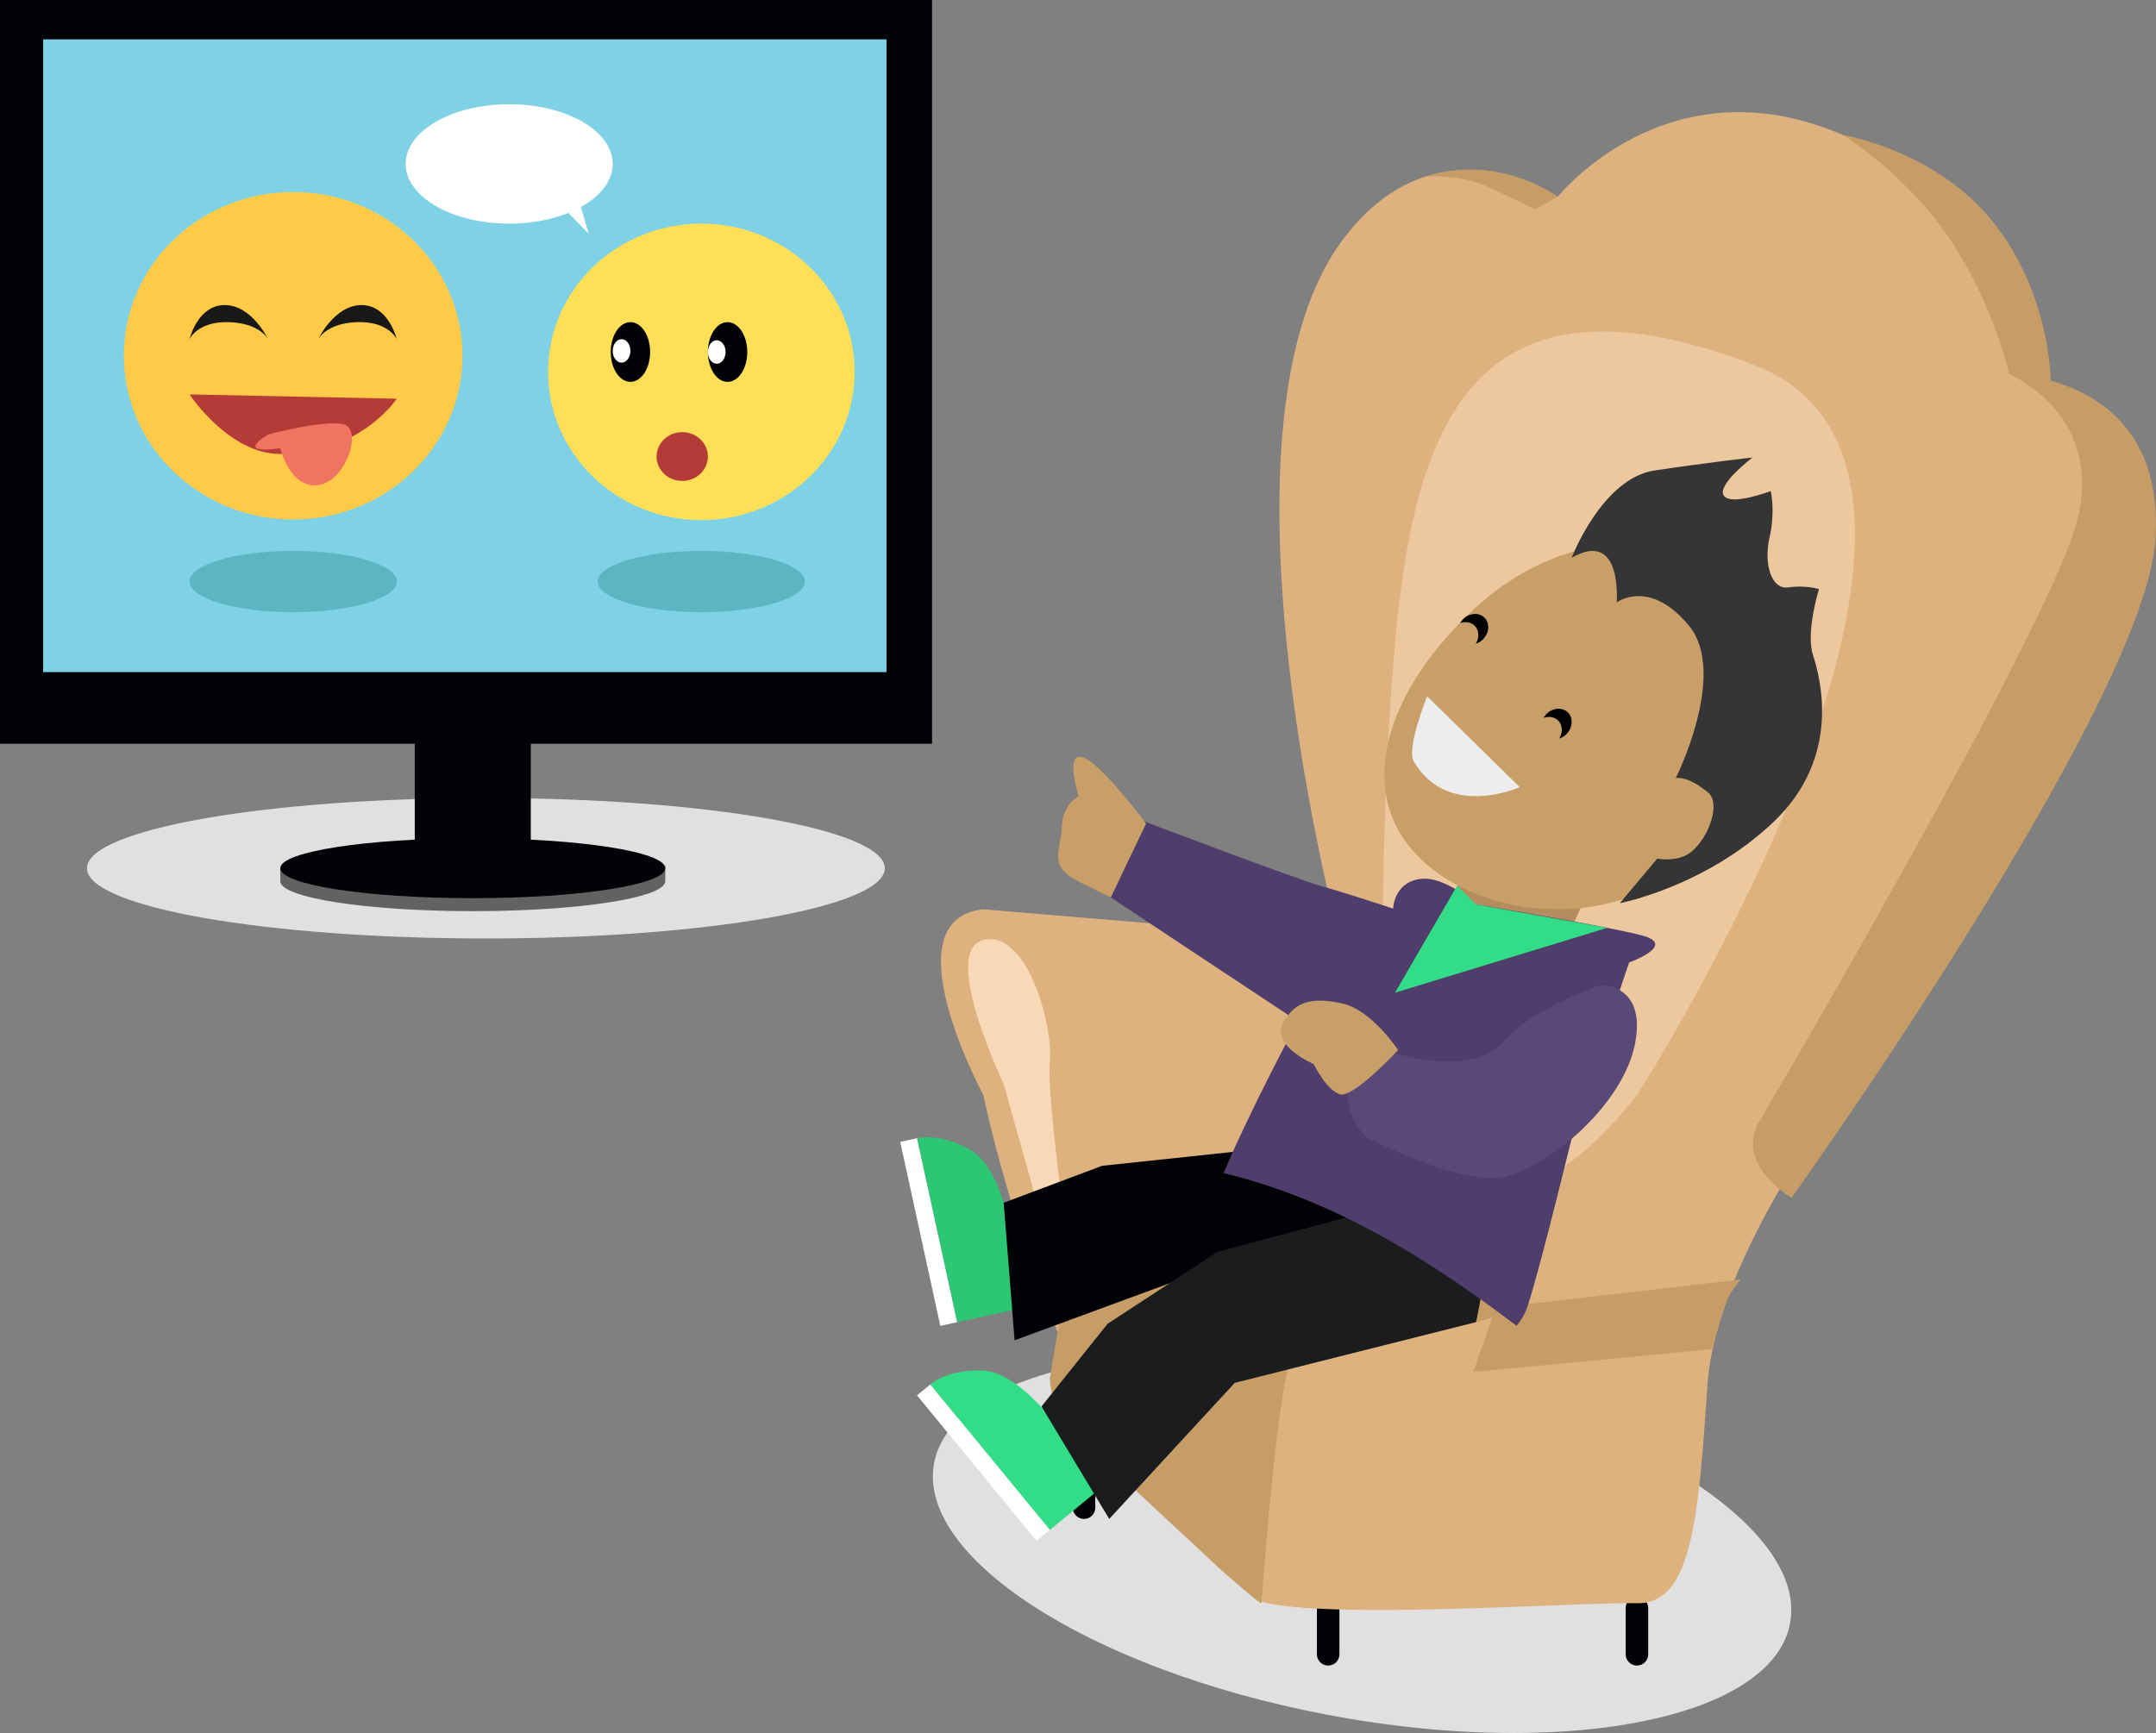 <?xml version="1.0" encoding="UTF-8"?><svg xmlns="http://www.w3.org/2000/svg" xmlns:xlink="http://www.w3.org/1999/xlink" height="421.7" preserveAspectRatio="xMidYMid meet" version="1.0" viewBox="0.0 -0.0 524.5 421.7" width="524.5" zoomAndPan="magnify"><rect x="0.0" y="-0.0" width="524.5" height="421.7" fill="#808080" stroke="none"/><defs><clipPath id="a"><path d="M 226 329 L 436 329 L 436 421.699 L 226 421.699 Z M 226 329"/></clipPath><clipPath id="b"><path d="M 228 27 L 524.488 27 L 524.488 392 L 228 392 Z M 228 27"/></clipPath><clipPath id="c"><path d="M 426 91 L 524.488 91 L 524.488 292 L 426 292 Z M 426 91"/></clipPath></defs><g><g clip-path="url(#a)"><path d="M 368.133 421.699 C 354.035 421.699 338.551 420.25 322.539 417.191 C 265.078 406.215 222.449 378.66 227.316 355.648 C 230.828 339.051 258.094 329.352 294.578 329.352 C 308.68 329.352 324.156 330.801 340.176 333.859 C 397.637 344.84 440.266 372.391 435.395 395.406 C 431.883 412 404.625 421.703 368.133 421.699" fill="#e0e0e0"/></g><g><path d="M 118.203 228.363 C 64.605 228.363 21.156 220.711 21.156 211.273 C 21.156 201.828 64.605 194.18 118.203 194.18 C 171.801 194.18 215.25 201.828 215.25 211.273 C 215.25 220.711 171.801 228.363 118.203 228.363" fill="#e0e0e0"/></g><g><path d="M 263.715 352.879 C 262.203 352.879 260.977 354.105 260.977 355.617 L 260.977 366.871 C 260.977 368.383 262.203 369.609 263.715 369.609 C 265.227 369.609 266.453 368.383 266.453 366.871 L 266.453 355.617 C 266.453 354.105 265.227 352.879 263.715 352.879" fill="#010205"/></g><g><path d="M 323.109 388.559 C 321.598 388.559 320.371 389.785 320.371 391.297 L 320.371 402.551 C 320.371 404.062 321.598 405.289 323.109 405.289 C 324.621 405.289 325.848 404.062 325.848 402.551 L 325.848 391.297 C 325.848 389.785 324.621 388.559 323.109 388.559" fill="#010205"/></g><g><path d="M 398.227 388.559 C 396.715 388.559 395.488 389.785 395.488 391.297 L 395.488 402.551 C 395.488 404.062 396.715 405.289 398.227 405.289 C 399.742 405.289 400.965 404.062 400.965 402.551 L 400.965 391.297 C 400.965 389.785 399.742 388.559 398.227 388.559" fill="#010205"/></g><g clip-path="url(#b)"><path d="M 239.238 221.266 L 253.363 222.453 L 325.848 228.531 C 325.848 228.531 293 105.797 325.848 59.48 C 348.676 27.293 378.941 47.906 378.941 47.906 C 378.941 47.906 405.531 14.418 448.258 32.809 C 490.98 51.199 488.789 91.031 488.789 91.031 C 488.789 91.031 516.176 91.379 523.844 121.68 C 531.512 151.98 450.445 263.176 450.445 263.176 C 450.445 263.176 417.586 304.898 415.395 336.891 C 413.203 368.879 411.734 390.441 398.227 390.117 C 384.723 389.789 327.164 393.98 308.289 390.117 C 302.836 389 280.832 367.801 271.73 352.879 C 249.316 316.137 239.238 266.488 239.238 266.488 C 239.238 266.488 216.02 223.633 239.238 221.266" fill="#ddb27f"/></g><g><path d="M 358.422 333.844 L 416.641 328.285 C 416.641 328.285 419.191 317.027 421.32 314.188 C 423.449 311.348 423.449 311.348 423.449 311.348 L 363.859 318.207 L 358.422 333.844" fill="#c69d67"/></g><g clip-path="url(#c)"><path d="M 427.973 272.926 C 427.973 272.926 499.484 151.609 505.5 126.023 C 511.52 100.438 488.789 91.031 488.789 91.031 C 488.789 91.031 527.039 91.141 524.355 131.32 C 521.668 171.496 435.836 291.469 435.836 291.469 C 435.836 291.469 421.863 283.379 427.973 272.926" fill="#c69d67"/></g><g><path d="M 398.227 266.488 C 398.227 266.488 495.398 115.223 426.68 88.789 C 357.961 62.359 344.012 104.395 339.367 156.641 C 334.723 208.887 336.773 270.012 336.773 270.012 C 336.773 270.012 358.816 316.734 398.227 266.488" fill="#edc79d"/></g><g><path d="M 306.914 390.094 C 306.914 390.094 310.961 331.645 315.02 329.047 C 319.074 326.449 371.629 323.742 369.703 315.625 C 367.777 307.512 319.355 282.457 302.305 285.176 C 285.258 287.895 266.312 286.473 262.258 301.727 C 258.203 316.98 255.395 335.398 255.395 335.398 C 255.395 335.398 255.496 342.68 260.23 347.414 C 264.965 352.152 306.43 391.246 306.914 390.094" fill="#c69d67"/></g><g><path d="M 253.367 296.656 L 244.172 263.758 C 244.172 263.758 228.621 231.305 239.238 228.73 C 249.852 226.156 256.301 249.555 255.395 258.48 C 254.488 267.406 260.977 311.441 260.977 311.441 C 260.977 311.441 255.027 312.926 253.367 296.656" fill="#f9d8b7"/></g><g><path d="M 346.832 42.977 C 346.832 42.977 355.285 42.285 362.051 45.512 C 368.816 48.738 373.477 50.891 373.477 50.891 L 378.941 47.906 C 378.941 47.906 374.406 44.43 367.137 42.508 C 361.664 41.062 354.637 40.496 346.832 42.977" fill="#c69d67"/></g><g><path d="M 448.258 32.809 C 448.258 32.809 464.508 42.648 475.457 59.852 C 485.422 75.512 488.789 91.031 488.789 91.031 L 498.871 92.625 C 498.871 92.625 498.914 71.68 484.938 54.117 C 470.961 36.555 448.258 32.809 448.258 32.809" fill="#c69d67"/></g><g><path d="M 350.23 225.043 C 346.723 232.887 373.77 244.984 377.277 237.141 L 388.074 213.008 C 391.574 205.172 388.363 196.113 380.891 192.77 C 373.426 189.434 364.531 193.078 361.027 200.91 L 350.23 225.043" fill="#b58c5e"/></g><g><path d="M 358.992 147.84 C 338.445 166.715 329.414 190.691 343.785 207.086 C 358.148 223.453 391.66 227.699 412.215 208.82 C 432.754 189.969 436.574 159.73 422.211 143.344 C 407.84 126.953 379.535 128.977 358.992 147.84" fill="#c99f69"/></g><g><path d="M 369.703 191.531 L 347.191 169.43 C 347.191 169.43 342.047 182.074 343.945 185.289 C 352.281 199.449 369.703 191.531 369.703 191.531" fill="#ededed"/></g><g><path d="M 245.664 298.941 C 245.664 298.941 243.395 283.887 235.879 279.699 C 228.363 275.52 223.082 276.969 223.082 276.969 L 232.836 321.734 L 246.82 318.684 L 245.664 298.941" fill="#2cc675"/></g><g><path d="M 228.754 322.621 L 219.004 277.859 L 223.082 276.969 L 232.836 321.734 L 228.754 322.621" fill="#fff"/></g><g><path d="M 352.699 306.84 C 352.699 306.84 353.938 314.902 353.203 317.141 C 352.703 318.645 348.059 324.184 348.059 324.184 L 289.098 310.582 L 246.82 326.137 L 244.172 292.672 L 268.113 283.68 L 299.914 280.301 L 352.699 306.84" fill="#010205"/></g><g><path d="M 361.27 150.445 C 359.996 149.008 357.668 149.055 356.039 150.543 C 355.703 150.863 355.449 151.227 355.23 151.598 C 356.562 151.152 357.984 151.383 358.883 152.398 C 359.879 153.531 359.871 155.227 359.031 156.641 C 359.586 156.449 360.121 156.184 360.594 155.742 C 362.238 154.246 362.527 151.879 361.27 150.445" fill="inherit"/></g><g><path d="M 381.57 173.508 C 380.293 172.074 377.969 172.117 376.34 173.609 C 376 173.922 375.75 174.297 375.535 174.664 C 376.863 174.223 378.289 174.449 379.188 175.465 C 380.172 176.602 380.172 178.297 379.332 179.711 C 379.883 179.52 380.422 179.246 380.895 178.809 C 382.539 177.312 382.82 174.949 381.57 173.508" fill="inherit"/></g><g><path d="M 382.344 135.723 C 382.344 135.723 389.742 116.398 402.512 114.48 C 415.285 112.57 426.344 111.32 426.344 111.32 C 426.344 111.32 417.656 117.914 419.332 120.57 C 420.996 123.227 430.77 119.496 430.77 119.496 C 430.77 119.496 431.953 124.312 430.48 130.805 C 429.008 137.297 430.965 143.562 435.059 142.938 C 439.156 142.312 442.508 143.34 442.508 143.34 C 442.508 143.34 439.238 153.84 441.047 159.387 C 442.852 164.938 448.07 184.184 431.465 199.996 C 414.867 215.801 394.066 219.773 394.066 219.773 L 403.164 208.93 C 403.164 208.93 408.277 209.977 411.57 207.18 C 415.953 203.461 418.551 195.375 415.582 192.895 C 410.375 188.539 407.668 189.355 407.668 189.355 C 407.668 189.355 420.453 163.871 410.879 152.254 C 401.305 140.629 393.301 146.582 393.301 146.582 C 393.301 146.582 393.742 141.215 392.113 137.5 C 390.758 134.438 387.98 132.508 382.344 135.723" fill="#353535"/></g><g><path d="M 256.422 346.148 C 256.422 346.148 247.539 333.785 238.938 333.488 C 230.344 333.191 226.305 336.891 226.305 336.891 L 255.395 372.285 L 266.453 363.195 L 256.422 346.148" fill="#3d8"/></g><g><path d="M 252.164 374.938 L 223.082 339.535 L 226.305 336.891 L 255.395 372.285 L 252.164 374.938" fill="#fff"/></g><g><path d="M 345.383 291.469 C 345.383 291.469 360.07 310.781 360.434 313.109 C 360.672 314.672 359.066 321.719 359.066 321.719 L 300.387 336.492 L 269.848 369.609 L 253.367 342.238 L 269.449 322.117 L 296.211 304.613 L 345.383 291.469" fill="#1b1c1e"/></g><g><path d="M 297.68 285.453 C 324.355 291.91 347.238 306.16 368.949 322.621 C 370.039 321.309 370.945 319.809 371.527 318.117 C 374.629 309.027 383.562 272.031 383.562 272.031 L 396.312 234.211 C 396.312 234.211 408.09 229.961 399.586 227.664 C 391.086 225.355 359.035 220.078 359.035 220.078 C 359.035 220.078 351.465 212.879 345.242 213.91 C 339.031 214.941 338.914 221.09 338.914 221.09 C 338.914 221.09 326.785 217.086 321.199 215.539 C 315.621 214.004 277.309 199.496 277.309 199.496 L 266.23 215.742 L 315.707 248.508 C 315.707 248.508 303.824 270.672 297.68 285.453" fill="#4f3d6b"/></g><g><path d="M 354.496 215.508 L 339.367 241.559 L 391.004 225.773 L 359.035 220.078 L 354.496 215.508" fill="#3d8"/></g><g><path d="M 278.812 200.398 C 278.812 200.398 267.543 185.301 263.262 184.215 C 258.977 183.141 262.422 193.738 262.422 193.738 C 262.422 193.738 258.469 195.57 258.309 201.262 C 258.145 206.953 254.73 210.695 262.477 214.539 C 270.227 218.387 270.227 218.387 270.227 218.387 L 278.812 200.398" fill="#c99f69"/></g><g><path d="M 389.492 239.684 C 389.492 239.684 372.988 245.098 365.555 253.594 C 358.129 262.086 339.719 256.422 339.719 256.422 C 339.719 256.422 332.117 253.242 328.84 261.734 C 325.559 270.227 332.285 276.602 332.285 276.602 C 332.285 276.602 355.996 289.344 366.973 286.156 C 377.945 282.973 394.934 268.461 397.766 253.945 C 400.598 239.434 389.492 239.684 389.492 239.684" fill="#594977"/></g><g><path d="M 340.117 255.508 C 340.117 255.508 333.688 245.738 326.535 244.172 C 319.387 242.609 315.008 243.523 312.098 248.996 C 309.184 254.477 319.594 258.941 319.594 258.941 C 319.594 258.941 322.645 265.246 325.941 266.27 C 329.246 267.297 340.117 255.508 340.117 255.508" fill="#c99f69"/></g><g><path d="M 226.746 180.977 L 0 180.977 L 0 -0.004 L 226.746 -0.004 L 226.746 180.977" fill="#010205"/></g><g><path d="M 215.66 163.547 L 10.496 163.547 L 10.496 9.578 L 215.66 9.578 L 215.66 163.547" fill="#7fd2e6"/></g><g><path d="M 112.508 86.555 C 112.508 108.566 94.07 126.402 71.316 126.402 C 48.566 126.402 30.125 108.566 30.125 86.555 C 30.125 64.555 48.566 46.723 71.316 46.723 C 94.07 46.723 112.508 64.555 112.508 86.555" fill="#ffca47"/></g><g><path d="M 46.113 82.531 C 46.113 82.531 48.07 74.234 54.68 74.234 C 61.293 74.234 65.207 82.531 65.207 82.531 C 65.207 82.531 63.254 78.605 55.656 78.387 C 48.062 78.164 46.113 82.531 46.113 82.531" fill="#181819"/></g><g><path d="M 96.52 82.531 C 96.52 82.531 94.559 74.234 87.945 74.234 C 81.336 74.234 77.418 82.531 77.418 82.531 C 77.418 82.531 79.375 78.605 86.969 78.387 C 94.57 78.164 96.52 82.531 96.52 82.531" fill="#181819"/></g><g><path d="M 46.113 95.973 L 96.52 97.02 C 96.52 97.02 87.734 110.465 68.148 110.465 C 55.656 110.465 46.113 95.973 46.113 95.973" fill="#b53b38"/></g><g><path d="M 65.207 105.734 C 65.207 105.734 78.527 102.133 83.457 103.219 C 88.383 104.312 84.242 117.102 77.418 118.047 C 70.594 118.988 68.148 109.051 68.148 109.051 C 68.148 109.051 56.883 110.941 65.207 105.734" fill="#f07560"/></g><g><path d="M 161.844 214.434 C 161.844 218.453 140.879 221.715 115.016 221.715 C 89.152 221.715 68.184 218.453 68.184 214.434 C 68.184 213.293 68.18 211.27 68.18 211.27 L 161.844 210.672 C 161.844 210.672 161.844 213.27 161.844 214.434" fill="#636161"/></g><g><path d="M 161.844 211.27 C 161.844 215.293 140.875 218.555 115.012 218.555 C 89.148 218.555 68.18 215.293 68.18 211.27 C 68.18 207.246 89.148 203.984 115.012 203.984 C 140.875 203.984 161.844 207.246 161.844 211.27" fill="#010205"/></g><g><path d="M 129.125 211.27 L 100.902 211.27 L 100.902 175.609 L 129.125 175.609 L 129.125 211.27" fill="#010205"/></g><g><path d="M 133.324 90.48 C 133.324 110.406 150.02 126.555 170.613 126.555 C 191.207 126.555 207.906 110.406 207.906 90.48 C 207.906 70.559 191.207 54.414 170.613 54.414 C 150.02 54.414 133.324 70.559 133.324 90.48" fill="#ffdf57"/></g><g><path d="M 158.16 85.652 C 158.16 89.668 156.016 92.922 153.367 92.922 C 150.719 92.922 148.574 89.668 148.574 85.652 C 148.574 81.637 150.719 78.387 153.367 78.387 C 156.016 78.387 158.16 81.637 158.16 85.652" fill="#010205"/></g><g><path d="M 181.793 85.652 C 181.793 89.668 179.648 92.922 177 92.922 C 174.352 92.922 172.211 89.668 172.211 85.652 C 172.211 81.637 174.352 78.387 177 78.387 C 179.648 78.387 181.793 81.637 181.793 85.652" fill="#010205"/></g><g><path d="M 172.211 111.09 C 172.211 114.371 169.414 117.027 165.973 117.027 C 162.523 117.027 159.73 114.371 159.73 111.09 C 159.73 107.816 162.523 105.152 165.973 105.152 C 169.414 105.152 172.211 107.816 172.211 111.09" fill="#b53b38"/></g><g><path d="M 153.367 85.391 C 153.367 86.965 152.402 88.242 151.211 88.242 C 150.02 88.242 149.055 86.965 149.055 85.391 C 149.055 83.812 150.02 82.531 151.211 82.531 C 152.402 82.531 153.367 83.812 153.367 85.391" fill="#fff"/></g><g><path d="M 176.52 85.652 C 176.52 87.227 175.555 88.508 174.363 88.508 C 173.18 88.508 172.211 87.227 172.211 85.652 C 172.211 84.074 173.18 82.797 174.363 82.797 C 175.555 82.797 176.52 84.074 176.52 85.652" fill="#fff"/></g><g><path d="M 96.52 141.508 C 96.52 145.621 85.234 148.957 71.312 148.957 C 57.398 148.957 46.113 145.621 46.113 141.508 C 46.113 137.391 57.398 134.055 71.312 134.055 C 85.234 134.055 96.52 137.391 96.52 141.508" fill="#5fb4c2"/></g><g><path d="M 195.812 141.508 C 195.812 145.621 184.531 148.957 170.609 148.957 C 156.695 148.957 145.41 145.621 145.41 141.508 C 145.41 137.391 156.695 134.055 170.609 134.055 C 184.531 134.055 195.812 137.391 195.812 141.508" fill="#5fb4c2"/></g><g><path d="M 149.055 39.891 C 149.055 47.914 137.777 54.414 123.871 54.414 C 109.965 54.414 98.691 47.914 98.691 39.891 C 98.691 31.867 109.965 25.359 123.871 25.359 C 137.777 25.359 149.055 31.867 149.055 39.891" fill="#fff"/></g><g><path d="M 133.324 46.723 L 143.219 56.895 L 138.27 39.891 Z M 133.324 46.723" fill="#fff"/></g></g></svg>